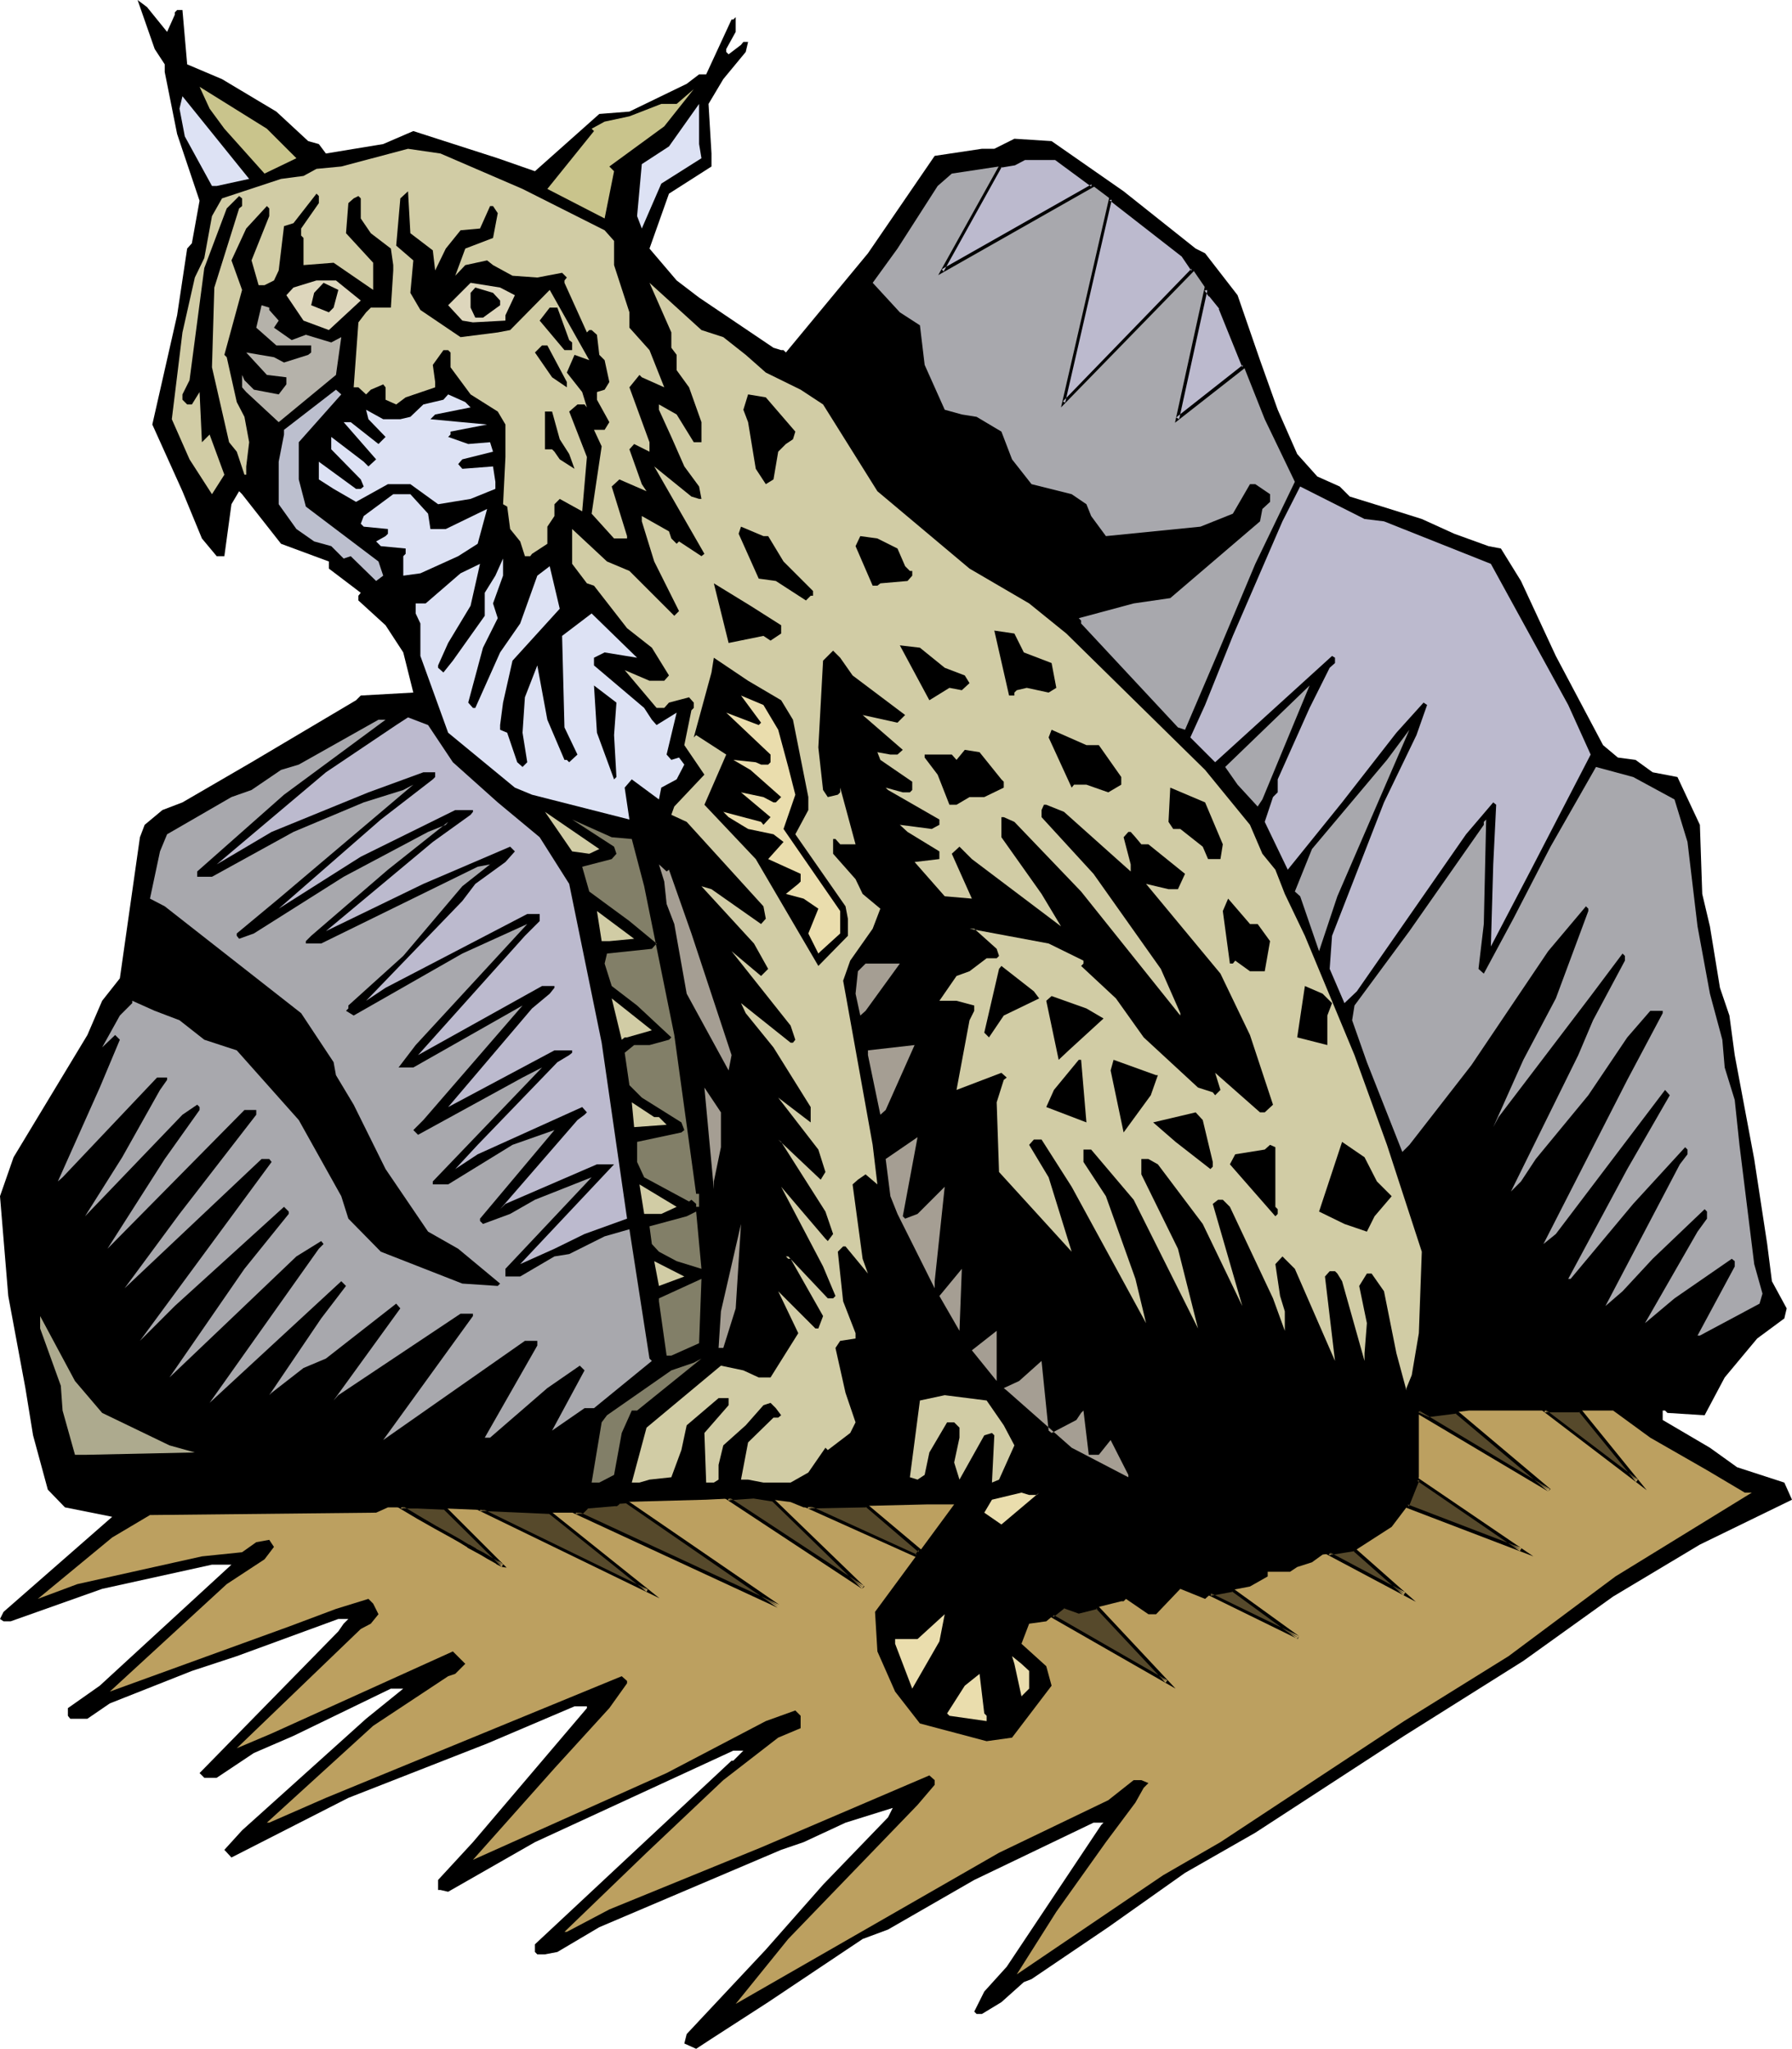 <?xml version="1.0" encoding="UTF-8" standalone="no"?>
<svg
   version="1.0"
   width="129.766mm"
   height="148.333mm"
   id="svg115"
   sodipodi:docname="Bobcat 3.wmf"
   xmlns:inkscape="http://www.inkscape.org/namespaces/inkscape"
   xmlns:sodipodi="http://sodipodi.sourceforge.net/DTD/sodipodi-0.dtd"
   xmlns="http://www.w3.org/2000/svg"
   xmlns:svg="http://www.w3.org/2000/svg">
  <sodipodi:namedview
     id="namedview115"
     pagecolor="#ffffff"
     bordercolor="#000000"
     borderopacity="0.25"
     inkscape:showpageshadow="2"
     inkscape:pageopacity="0.0"
     inkscape:pagecheckerboard="0"
     inkscape:deskcolor="#d1d1d1"
     inkscape:document-units="mm" />
  <defs
     id="defs1">
    <pattern
       id="WMFhbasepattern"
       patternUnits="userSpaceOnUse"
       width="6"
       height="6"
       x="0"
       y="0" />
  </defs>
  <path
     style="fill:#000000;fill-opacity:1;fill-rule:evenodd;stroke:none"
     d="M 45.733,8.725 47.834,4.039 V 3.393 l 0.646,-0.646 h 1.454 l 1.293,14.864 9.534,4.039 14.867,8.886 8.726,8.078 2.909,0.808 1.939,2.585 15.675,-2.585 8.242,-3.554 23.109,7.432 10.181,3.554 17.614,-15.672 8.242,-0.646 15.675,-7.594 3.394,-2.585 h 1.939 l 6.949,-15.026 h 0.485 l 0.646,-0.646 v 4.039 l -2.586,4.685 v 0.808 l 0.646,0.646 3.394,-2.585 0.646,-0.808 h 1.293 l -0.646,2.747 -6.141,7.432 -4.04,6.786 0.808,13.571 v 3.554 l -11.635,7.432 -5.333,15.026 7.434,8.725 6.141,4.685 20.362,13.733 2.101,0.646 h 0.646 l 0.646,0.646 22.462,-27.143 18.261,-26.658 12.928,-1.939 h 3.394 l 5.494,-2.747 10.181,0.646 19.715,13.733 19.715,15.672 2.586,1.293 8.888,11.471 6.141,17.772 4.848,13.571 5.333,12.117 5.494,6.139 6.141,2.747 2.747,2.747 8.888,2.747 10.827,3.393 8.888,4.039 9.373,3.393 3.394,0.646 5.494,8.886 9.534,20.519 12.928,24.396 4.04,3.393 4.848,0.646 4.686,3.393 6.787,1.293 6.141,13.087 0.646,18.903 2.101,8.886 2.747,16.803 2.586,7.594 1.454,10.825 5.333,28.435 3.555,23.265 1.293,10.179 4.04,7.432 -0.646,2.747 -7.434,5.493 -8.888,10.663 -5.494,10.34 -10.181,-0.646 -0.646,-0.646 h -0.646 v 2.585 l 12.928,7.594 7.434,5.332 12.928,4.201 2.101,4.685 -25.21,12.279 -23.755,14.218 -24.563,17.611 -32.643,20.519 -40.723,26.497 -19.23,10.986 -21.008,14.864 -21.008,14.218 -2.101,0.808 -6.141,5.493 -5.333,3.231 h -1.454 l -0.646,-0.646 2.747,-5.493 6.141,-6.786 25.856,-38.776 0.646,-0.646 h -2.747 l -32.643,15.672 -23.594,13.571 -6.949,2.585 -25.856,17.287 -15.514,10.017 -4.202,2.747 -3.232,-1.454 0.646,-2.585 21.654,-23.104 15.675,-17.772 17.776,-18.418 1.293,-2.585 -12.928,4.039 -11.474,5.332 -6.141,2.1 -49.773,21.165 -11.474,6.786 -3.394,0.646 h -2.101 l -0.646,-0.646 v -2.1 l 53.813,-50.247 h 0.485 l 2.747,-2.747 h -2.747 l -54.298,25.043 -23.755,13.571 -2.101,-0.485 h -0.646 v -2.747 l 9.534,-10.34 31.189,-36.675 v -0.485 h -3.394 l -23.917,10.179 -37.976,14.864 -31.997,16.318 -1.939,-2.1 4.848,-5.332 33.936,-30.536 10.181,-8.24 h -3.394 l -26.664,12.925 -10.827,4.685 -10.181,6.786 h -3.394 l -1.293,-1.293 37.976,-38.776 1.454,-2.1 1.293,-1.293 h -2.747 l -27.795,10.179 -12.282,4.039 -22.462,8.886 -6.141,4.201 h -4.686 l -0.646,-0.808 v -2.1 l 8.726,-6.139 36.037,-33.121 h -5.333 l -30.058,6.624 -25.048,8.886 H 0.97 L 0,443.011 0.97,441.072 30.704,415.06 17.776,412.475 13.09,407.628 9.05,392.764 6.949,379.839 2.262,354.635 0,327.331 3.717,316.667 23.917,283.223 l 4.04,-9.371 4.848,-6.139 5.494,-38.614 1.293,-3.393 4.848,-4.039 5.494,-2.1 18.907,-10.986 28.603,-16.964 1.293,-1.293 14.382,-0.808 -2.747,-10.986 -4.848,-7.432 -7.434,-6.786 v -1.293 l 0.646,-0.808 -8.726,-6.624 v -1.939 l -13.09,-4.847 -10.666,-13.571 -0.808,-0.808 -2.101,3.554 -1.939,14.218 h -2.101 l -4.04,-4.847 -5.333,-12.925 -8.242,-18.257 6.787,-29.89 2.747,-18.257 1.293,-1.454 2.101,-11.633 L 48.48,36.675 45.086,19.711 V 17.611 L 42.339,13.41 37.653,0 40.238,1.939 Z"
     id="path1" />
  <path
     style="fill:#c9c48c;fill-opacity:1;fill-rule:evenodd;stroke:none"
     d="m 81.123,43.299 -8.726,4.201 -10.989,-12.279 -4.04,-5.493 -2.747,-5.978 18.422,11.471 z"
     id="path2" />
  <path
     style="fill:#c9c48c;fill-opacity:1;fill-rule:evenodd;stroke:none"
     d="m 166.771,45.561 1.293,1.293 -2.586,12.925 -15.675,-8.078 12.766,-15.833 -0.646,-0.646 3.555,-1.939 6.787,-1.454 8.726,-3.393 h 4.202 l 4.686,-4.039 -8.08,10.179 z"
     id="path3" />
  <path
     style="fill:#dde2f4;fill-opacity:1;fill-rule:evenodd;stroke:none"
     d="m 68.195,48.954 -8.888,1.939 h -1.293 l -7.434,-13.571 -1.454,-7.594 0.808,-3.393 15.514,19.226 z"
     id="path4" />
  <path
     style="fill:#dde2f4;fill-opacity:1;fill-rule:evenodd;stroke:none"
     d="m 191.981,43.299 -10.989,6.947 -5.333,12.279 -1.293,-3.393 1.293,-14.218 7.434,-4.847 8.242,-11.633 v 10.986 z"
     id="path5" />
  <path
     style="fill:#d1cca5;fill-opacity:1;fill-rule:evenodd;stroke:none"
     d="m 143.016,51.701 22.462,11.31 2.586,2.908 v 6.624 l 4.202,12.925 v 4.201 l 5.494,6.139 4.04,10.179 -6.141,-2.747 -0.646,-0.646 -2.747,3.393 5.494,15.026 v 2.585 l -4.202,-2.1 -1.293,1.454 3.394,9.532 1.293,1.939 -7.434,-3.231 -2.101,1.939 4.202,13.571 v 0.646 h -3.555 l -6.141,-6.786 2.747,-18.418 -2.101,-4.524 h 2.909 l 1.293,-2.1 -3.394,-6.139 v -2.1 l 2.101,-0.646 1.293,-2.1 -1.293,-5.978 -1.454,-1.454 -0.646,-5.493 -1.454,-1.293 h -0.646 l -0.646,0.646 -6.141,-13.571 v -0.646 l 0.646,-0.808 -1.293,-1.293 -6.787,1.293 -6.787,-0.485 -5.333,-2.908 -1.616,-1.293 -5.979,1.293 -2.747,2.908 2.747,-7.432 7.595,-2.908 1.293,-6.786 -1.293,-1.939 h -0.808 l -2.747,6.139 -5.333,0.485 -4.04,5.009 -2.909,5.978 -0.646,-5.493 -6.141,-4.685 -0.646,-11.471 -2.101,1.939 -1.131,12.925 4.686,4.039 -0.808,8.886 2.747,4.685 10.989,7.432 10.181,-1.293 3.394,-0.646 10.827,-10.986 10.827,19.226 -4.04,-1.454 -2.101,4.847 4.202,5.332 1.293,4.201 -0.646,-0.808 h -1.939 l -2.262,1.939 4.848,12.441 -1.293,14.864 -6.141,-3.393 -1.454,1.454 v 3.231 l -1.939,2.908 v 4.685 l -4.202,2.747 -0.485,0.646 h -1.454 l -1.293,-4.039 -2.747,-3.393 -0.808,-6.139 -1.131,-0.646 0.646,-12.925 v -8.886 l -2.101,-3.554 -7.434,-4.685 -5.494,-7.432 v -4.039 l -0.646,-0.646 h -1.293 l -2.909,4.039 0.646,4.685 v 1.454 l -8.08,2.747 -2.586,1.939 -2.909,-1.293 v -3.393 l -0.646,-0.808 -3.394,1.454 -1.293,1.293 -2.101,-1.939 h -1.293 l 1.293,-17.772 2.101,-2.747 1.293,-1.293 h 5.494 l 0.646,-10.179 V 72.543 l -0.646,-4.524 -5.494,-4.201 -2.747,-4.039 v -5.493 l -0.646,-0.646 -1.293,0.646 -1.454,1.293 -0.646,8.24 7.434,8.078 v 7.432 l -10.827,-7.432 -8.242,0.646 v -7.432 l -0.646,-0.646 v -1.939 l 4.848,-6.947 v -1.939 l -0.646,-0.646 -6.302,8.078 -2.586,0.808 -1.454,12.117 -1.293,2.747 -2.586,1.293 H 70.781 l -1.939,-6.786 4.848,-12.117 v -2.1 l -0.646,-0.646 -5.656,6.139 -4.04,8.725 2.909,8.078 -4.848,17.772 0.646,0.646 2.747,12.279 2.101,4.039 1.293,6.947 -0.808,6.624 v 2.262 h -0.485 l -2.101,-6.301 -2.101,-2.585 -4.686,-20.519 0.646,-21.811 6.787,-21.65 0.808,-0.646 v -2.1 l -0.808,-0.646 -3.394,3.393 -6.141,16.318 -4.04,30.697 -1.939,3.878 v 1.454 l 1.293,1.293 h 1.293 l 2.101,-3.393 0.646,13.733 2.101,-2.1 4.04,10.986 -3.394,5.332 -6.141,-9.532 -4.848,-10.986 2.909,-23.75 3.394,-15.026 2.586,-5.332 2.101,-11.471 2.747,-4.847 16.16,-5.332 6.141,-0.808 3.555,-1.939 6.787,-0.646 18.261,-4.847 8.888,1.293 z"
     id="path6" />
  <path
     style="fill:#a8a8ad;fill-opacity:1;fill-rule:evenodd;stroke:none"
     d="m 305.424,55.578 18.422,14.379 7.434,10.825 2.747,3.393 12.12,30.536 8.242,17.126 -10.827,22.458 -10.181,24.235 -9.05,21.165 -1.939,-0.646 -26.502,-28.435 v -0.808 l -0.646,-0.646 15.029,-4.039 10.019,-1.454 24.563,-21.003 0.646,-3.393 2.101,-1.939 v -2.1 l -4.04,-2.747 h -1.454 l -4.686,8.078 -8.888,3.554 -25.856,2.585 -4.04,-5.493 -1.293,-3.231 -4.04,-2.747 -10.989,-2.747 -5.333,-6.786 -2.909,-7.594 -6.787,-4.039 -4.04,-0.646 -4.686,-1.293 -5.494,-12.279 -1.293,-10.825 -5.494,-3.554 -7.434,-8.078 6.787,-9.371 10.989,-17.126 3.878,-3.393 17.13,-2.585 2.586,-1.616 h 8.888 z"
     id="path7" />
  <path
     style="fill:#ddd6bc;fill-opacity:1;fill-rule:evenodd;stroke:none"
     d="m 98.737,82.237 -8.726,8.078 -6.949,-2.585 -4.686,-6.947 1.939,-2.1 6.302,-1.939 h 5.333 z"
     id="path8" />
  <path
     style="fill:#000000;fill-opacity:1;fill-rule:evenodd;stroke:none"
     d="m 91.304,84.175 -1.293,1.293 -4.848,-1.939 0.808,-3.393 2.586,-2.747 4.04,1.939 z"
     id="path9" />
  <path
     style="fill:#ddd6bc;fill-opacity:1;fill-rule:evenodd;stroke:none"
     d="m 140.915,80.782 -2.586,5.493 v 1.454 l -8.888,0.485 -2.909,-0.485 -3.878,-4.201 6.141,-6.139 8.08,1.293 z"
     id="path10" />
  <path
     style="fill:#d1cca5;fill-opacity:1;fill-rule:evenodd;stroke:none"
     d="m 197.96,92.254 6.141,4.847 5.494,4.847 9.534,4.685 6.141,4.039 14.867,23.75 25.21,21.165 16.322,9.532 10.181,8.24 37.976,37.322 12.282,15.026 3.394,7.917 3.555,4.362 2.586,6.624 5.494,11.471 13.574,32.636 8.888,24.558 9.534,29.243 -0.808,22.296 -1.939,11.471 -1.454,3.554 v 0.646 l -2.747,-10.179 -3.394,-16.964 -3.394,-4.847 h -1.293 l -2.101,3.393 2.101,10.179 -0.646,8.24 v 2.1 l -6.141,-21.811 -1.293,-2.1 -0.646,-0.646 h -1.454 l -1.293,1.454 2.747,23.104 -10.989,-25.204 -3.394,-3.393 -1.939,2.1 1.293,8.725 1.293,4.201 v 5.332 l -3.232,-8.886 -11.797,-25.043 -1.939,-1.939 h -1.293 l -1.454,1.131 8.08,27.951 -10.827,-22.458 -12.282,-16.318 -2.586,-1.454 h -1.939 v 4.201 l 10.019,20.357 5.494,21.811 -17.614,-35.221 -11.635,-13.733 h -2.101 v 3.393 l 6.141,9.371 8.08,22.619 2.909,12.117 -20.362,-37.322 -8.242,-12.925 h -2.101 l -1.293,1.454 5.333,8.886 6.302,20.357 -19.877,-21.811 -0.646,-19.065 1.939,-6.139 0.808,-0.646 -1.454,-1.293 -12.282,4.685 3.555,-19.065 1.293,-2.585 v -1.454 l -4.848,-1.293 h -4.686 l 4.686,-6.786 3.555,-1.293 4.686,-3.554 h 2.747 l 0.646,-0.646 -0.646,-1.939 -4.686,-4.201 -1.454,-1.293 h -1.293 l 21.654,4.039 9.534,4.685 v 0.808 l -0.646,0.646 9.534,8.886 7.595,10.663 14.867,13.733 4.04,1.293 0.646,0.808 1.454,-1.454 -1.454,-4.685 12.282,10.825 h 1.293 l 2.262,-2.1 -6.302,-19.065 -8.08,-16.803 -20.362,-24.558 6.141,1.454 h 2.586 l 1.939,-4.201 -10.019,-8.078 h -1.939 l -1.616,-1.939 -1.293,-1.454 h -0.646 l -1.293,1.454 1.939,7.432 v 1.939 l -18.261,-16.318 -4.848,-1.939 h -0.646 l -0.646,1.454 v 1.939 l 14.221,15.51 18.422,26.012 5.333,12.117 v 0.646 l -27.149,-33.929 -18.261,-19.065 -2.909,-1.293 h -0.646 v 5.493 l 10.989,15.51 5.333,8.886 -24.402,-18.418 -3.394,-3.393 -2.101,1.939 5.494,12.279 -7.434,-0.646 -8.242,-9.371 6.787,-0.808 v -2.1 l -8.726,-5.332 -2.101,-1.939 8.726,1.131 2.101,-1.131 v -1.454 l -14.059,-8.078 -0.646,-0.646 4.686,1.293 h 1.939 l 0.646,-0.646 v -2.262 l -8.726,-5.978 -0.808,-2.1 3.555,0.646 h 1.939 l 1.454,-1.293 -10.989,-9.532 9.534,2.1 2.101,-2.1 -14.382,-10.825 -3.394,-4.847 -1.939,-1.939 -2.747,2.747 -1.293,23.75 1.293,11.633 1.293,1.939 2.747,-0.646 0.646,-0.646 v -1.293 l 4.202,15.51 h -4.202 l -1.293,-1.454 h -0.646 v 4.039 l 6.141,6.947 1.939,4.039 4.848,4.039 -2.101,5.493 -6.141,8.725 -1.939,5.493 0.646,3.554 7.434,41.361 1.293,10.825 -3.232,-2.747 -2.101,1.454 -1.454,1.293 2.747,20.357 1.454,4.039 -6.141,-7.432 h -0.646 l -1.454,1.454 1.454,13.571 3.394,8.725 v 1.454 l -4.202,0.646 -1.293,1.939 2.747,12.279 2.747,8.078 -1.454,2.908 -6.141,4.685 -0.646,-0.646 -4.686,6.786 -4.848,2.747 h -7.434 l -4.202,-0.808 h -1.939 l 1.939,-10.179 6.949,-6.786 h 1.293 l 0.808,-0.646 -1.454,-1.939 -1.454,-1.454 -1.939,0.646 -4.848,5.493 -6.141,5.493 -1.293,5.332 v 4.039 l -1.293,0.808 h -2.101 l -0.485,-13.571 6.626,-7.594 v -1.939 h -2.747 l -8.726,7.432 -1.454,6.786 -2.747,7.432 -5.979,0.646 -2.747,0.808 h -2.101 l 4.04,-15.026 20.362,-16.964 6.141,1.293 4.202,1.939 h 3.232 l 7.595,-12.117 -5.494,-11.471 10.181,10.179 h 0.808 l 1.293,-3.393 -8.888,-15.672 h -0.646 l -0.646,-0.646 h 0.646 l 10.827,11.471 h 1.454 l 0.646,-0.646 -3.394,-8.078 -11.474,-21.811 12.12,14.218 0.646,0.646 1.454,-1.939 -2.101,-6.139 -12.12,-19.065 -0.808,-0.646 11.635,10.986 1.293,-2.1 -1.939,-6.139 -10.989,-14.218 8.888,6.786 v -4.201 l -10.181,-16.318 -7.595,-9.371 -1.293,-2.747 13.574,10.825 h 0.646 l 0.646,-0.808 -1.293,-3.878 -16.16,-20.357 8.08,6.786 1.939,-1.939 -3.878,-6.947 -14.382,-15.672 2.747,0.808 13.574,9.532 1.293,-1.454 -0.646,-3.393 -21.008,-23.104 -4.202,-1.939 0.808,-2.262 8.242,-8.725 -5.494,-8.078 1.939,-9.532 0.646,-0.646 v -1.454 l -1.293,-1.454 -5.494,1.454 -1.293,1.454 H 179.699 l -8.726,-10.34 6.787,2.908 h 4.04 l 1.293,-1.454 -4.686,-7.594 -6.787,-5.332 -9.05,-11.633 -1.939,-0.646 -4.04,-5.332 v -9.532 l 9.534,8.886 6.141,2.585 12.282,12.279 1.293,-1.293 -6.787,-13.571 -3.394,-10.986 v -1.454 l 7.434,4.201 0.646,1.939 1.454,1.454 0.646,-0.646 6.141,4.039 0.808,-0.646 -13.736,-23.912 10.181,8.24 2.101,0.646 h 0.646 l -0.646,-3.393 -4.04,-5.493 -3.555,-8.078 -3.394,-7.432 v -1.454 l 4.848,2.747 4.686,7.594 h 2.101 v -5.493 l -3.394,-9.532 -3.394,-4.685 v -4.201 l -1.454,-1.939 v -4.201 L 177.76,77.39 191.981,90.315 Z"
     id="path11" />
  <path
     style="fill:#000000;fill-opacity:1;fill-rule:evenodd;stroke:none"
     d="m 136.875,82.237 v 1.293 l -4.686,3.393 h -2.101 l -1.293,-2.747 v -4.039 l 1.293,-1.454 4.848,1.454 z"
     id="path12" />
  <path
     style="fill:#000000;fill-opacity:1;fill-rule:evenodd;stroke:none"
     d="m 251.126,102.594 4.686,10.825 7.434,3.554 6.787,1.131 3.394,4.039 6.141,11.633 2.747,2.1 12.282,2.747 4.686,8.725 3.394,2.747 29.896,-4.039 7.434,-3.393 3.555,-6.786 -2.101,6.139 v 1.293 l -6.141,3.393 -16.968,14.379 -17.614,3.231 -6.787,2.262 h -2.747 l -11.635,-9.694 -5.494,-4.039 -7.434,-2.747 -12.282,-10.179 -4.04,-6.786 -7.918,-10.986 -8.242,-12.117 v -1.293 l -4.848,-1.454 -4.686,-4.039 -4.686,-2.747 5.333,-8.24 5.494,-4.524 6.787,-8.401 11.474,11.633 z"
     id="path13" />
  <path
     style="fill:#b5b2aa;fill-opacity:1;fill-rule:evenodd;stroke:none"
     d="m 73.69,84.822 2.586,2.908 -1.293,1.939 4.848,3.393 3.878,-1.454 6.949,2.1 2.747,-1.454 -1.454,10.34 -15.675,12.925 -8.888,-8.24 -1.131,-1.293 v -3.393 l 0.646,1.454 2.586,2.585 6.787,1.293 2.101,-2.747 v -1.939 l -5.333,-0.646 -5.656,-6.139 7.595,1.293 2.747,1.454 6.626,-2.1 0.808,-0.646 v -1.939 h -9.534 l -5.494,-4.847 1.454,-6.139 2.101,0.646 z"
     id="path14" />
  <path
     style="fill:#000000;fill-opacity:1;fill-rule:evenodd;stroke:none"
     d="m 155.782,93.061 0.808,0.646 v 2.1 h -2.101 l -6.787,-8.078 2.747,-3.554 h 2.101 z"
     id="path15" />
  <path
     style="fill:#000000;fill-opacity:1;fill-rule:evenodd;stroke:none"
     d="m 155.136,104.533 v 1.454 l -4.04,-2.747 -4.686,-6.786 1.939,-1.939 h 1.454 z"
     id="path16" />
  <path
     style="fill:#bcbfce;fill-opacity:1;fill-rule:evenodd;stroke:none"
     d="m 81.77,121.012 v 10.179 l 1.939,7.432 19.877,15.026 1.293,3.878 -1.939,1.454 -6.949,-6.786 -1.939,0.646 -3.394,-3.393 -4.686,-1.293 -4.848,-3.393 -4.848,-6.786 v -11.633 l 1.454,-7.432 v -1.293 l 14.221,-10.986 1.454,1.293 z"
     id="path17" />
  <path
     style="fill:#dde2f4;fill-opacity:1;fill-rule:evenodd;stroke:none"
     d="m 128.795,111.48 -9.696,1.939 -1.293,1.293 15.514,1.454 -10.019,1.939 v 0.808 l -0.646,0.646 5.494,1.939 5.979,-0.485 0.808,2.585 -8.403,2.1 -1.131,1.293 1.131,1.293 8.403,-0.646 0.646,4.201 v 1.939 l -6.787,2.747 -8.888,1.454 -7.595,-5.493 h -6.141 l -8.726,4.847 -6.141,-3.554 -4.04,-2.585 v -4.847 l 10.181,7.432 h 1.293 l 0.808,-0.646 -0.808,-1.939 -8.08,-8.24 v -3.393 l 8.888,6.786 1.293,1.293 2.101,-1.939 -8.888,-10.179 h 1.939 l 7.595,5.978 1.939,-1.939 -4.686,-4.847 -0.646,-2.585 4.686,2.585 h 4.686 l 2.747,-0.646 3.555,-3.393 5.494,-1.293 1.293,-1.454 4.686,2.1 z"
     id="path18" />
  <path
     style="fill:#000000;fill-opacity:1;fill-rule:evenodd;stroke:none"
     d="m 217.675,118.104 -0.646,2.1 -1.939,1.293 -2.101,2.1 -1.293,7.594 -2.101,1.293 -2.747,-4.201 -2.101,-12.764 -1.293,-3.393 1.293,-4.201 4.848,0.808 z"
     id="path19" />
  <path
     style="fill:#000000;fill-opacity:1;fill-rule:evenodd;stroke:none"
     d="m 153.197,120.204 2.586,4.039 1.454,4.039 -4.04,-2.585 -1.454,-2.1 -0.646,-0.646 h -1.939 V 112.611 h 1.939 z"
     id="path20" />
  <path
     style="fill:#bcbace;fill-opacity:1;fill-rule:evenodd;stroke:none"
     d="m 378.79,142.662 29.25,11.633 21.17,38.614 6.141,13.571 -16.322,31.505 -10.989,21.003 0.646,-22.458 0.808,-16.318 -0.808,-0.646 -7.434,8.725 -29.896,42.976 -3.394,3.231 -4.04,-9.371 0.646,-9.048 14.221,-36.514 8.888,-18.418 2.909,-8.24 -0.97,-0.646 -7.434,8.24 -14.867,19.065 -14.867,18.418 -6.302,-13.087 2.262,-6.786 1.293,-1.293 v -3.554 l 8.726,-19.549 5.494,-10.986 1.454,-1.293 v -1.454 l -0.808,-0.485 -31.997,29.082 -6.787,-6.786 4.04,-8.886 7.595,-18.903 13.574,-31.344 4.848,-9.532 17.614,8.886 z"
     id="path21" />
  <path
     style="fill:#dde2f4;fill-opacity:1;fill-rule:evenodd;stroke:none"
     d="m 117.16,140.562 0.646,4.201 h 4.202 l 11.312,-5.493 -2.586,9.532 -5.333,3.393 -10.342,4.685 -4.686,0.646 v -5.332 l 0.646,-0.646 v -1.454 l -6.787,-0.646 -1.293,-1.293 2.586,-1.454 0.646,-0.646 v -1.293 l -6.626,-0.646 -0.808,-0.808 0.808,-2.1 8.08,-5.978 h 4.686 z"
     id="path22" />
  <path
     style="fill:#000000;fill-opacity:1;fill-rule:evenodd;stroke:none"
     d="m 210.241,146.701 4.202,6.947 8.08,8.078 v 1.293 h -0.646 l -1.293,1.293 -8.242,-5.332 -4.686,-0.646 -5.494,-12.279 0.646,-1.939 6.141,2.585 z"
     id="path23" />
  <path
     style="fill:#000000;fill-opacity:1;fill-rule:evenodd;stroke:none"
     d="m 245.632,150.094 2.101,4.847 1.293,1.293 h 0.646 v 1.293 l -1.293,1.454 -7.434,0.646 -0.808,0.646 h -1.293 l -4.686,-10.825 1.293,-2.747 4.686,0.646 z"
     id="path24" />
  <path
     style="fill:#dde2f4;fill-opacity:1;fill-rule:evenodd;stroke:none"
     d="m 134.936,165.119 1.293,4.039 -4.04,8.078 -4.04,15.026 1.293,1.454 h 0.646 l 6.787,-15.187 5.494,-7.917 4.686,-13.087 3.394,-2.585 2.747,11.633 -12.928,14.218 -2.586,11.471 -0.808,6.139 v 1.293 l 1.939,0.808 2.747,8.078 1.454,1.293 1.293,-1.293 -1.293,-8.078 0.646,-9.694 3.394,-8.725 2.747,14.864 4.686,10.986 h 0.646 l 0.646,0.646 2.262,-2.1 -3.555,-7.432 -0.646,-25.043 8.08,-6.139 12.443,12.117 -8.888,-1.454 -2.909,1.454 v 2.1 l 13.736,11.633 2.101,3.231 1.293,1.454 5.494,-3.393 -2.747,11.471 1.293,1.454 2.101,-0.646 1.454,1.939 -2.101,4.039 -4.202,2.262 -0.646,3.231 -7.434,-5.493 -1.939,2.262 1.293,8.725 -26.664,-6.786 -4.686,-1.939 -18.261,-15.026 -7.595,-21.003 v -8.886 l -1.293,-2.747 v -2.747 h 2.747 l 9.534,-8.24 5.333,-2.585 -2.586,11.471 -6.141,10.179 -2.747,6.139 v 0.646 l 1.454,1.293 2.586,-3.231 8.726,-12.279 v -6.301 l 2.909,-4.685 2.101,-4.685 v 4.685 z"
     id="path25" />
  <path
     style="fill:#000000;fill-opacity:1;fill-rule:evenodd;stroke:none"
     d="m 213.797,171.097 v 2.262 l -2.909,1.939 -1.939,-1.293 -9.534,1.939 -4.04,-16.318 10.019,6.139 z"
     id="path26" />
  <path
     style="fill:#000000;fill-opacity:1;fill-rule:evenodd;stroke:none"
     d="m 200.707,173.359 -1.939,-9.694 10.181,7.432 z"
     id="path27" />
  <path
     style="fill:#000000;fill-opacity:1;fill-rule:evenodd;stroke:none"
     d="m 280.214,178.529 7.595,2.908 1.293,6.786 -2.101,1.293 -5.979,-1.293 -2.747,0.646 -0.646,0.646 v 0.808 h -1.454 l -4.04,-17.772 5.494,0.808 z"
     id="path28" />
  <path
     style="fill:#000000;fill-opacity:1;fill-rule:evenodd;stroke:none"
     d="m 258.56,182.73 5.494,2.1 1.293,2.1 -2.101,1.939 -3.394,-0.646 -5.494,3.393 -8.08,-15.026 5.494,0.646 z"
     id="path29" />
  <path
     style="fill:#000000;fill-opacity:1;fill-rule:evenodd;stroke:none"
     d="m 213.797,191.616 3.232,5.332 4.202,21.165 v 3.554 l -3.555,6.624 13.736,19.711 0.646,3.393 v 4.685 l -8.08,8.24 -17.13,-29.243 -14.059,-14.864 5.979,-13.733 -8.242,-5.332 -0.646,0.646 4.848,-17.772 0.646,-4.039 9.373,6.301 z"
     id="path30" />
  <path
     style="fill:#000000;fill-opacity:1;fill-rule:evenodd;stroke:none"
     d="m 238.845,192.262 -7.434,-2.747 -1.454,1.293 2.747,6.947 5.494,4.039 -4.04,-0.646 h -2.101 l -0.646,0.646 v 1.454 l 6.141,5.332 2.586,2.747 -1.939,-0.646 -0.646,-0.808 -2.101,2.1 4.04,5.493 8.242,4.685 -6.141,-0.485 -2.101,1.939 v 1.293 l 8.888,6.139 -1.293,1.293 -0.808,-0.646 h -0.646 l -1.293,1.293 8.08,10.34 6.141,5.332 8.726,0.646 0.808,0.808 1.939,-2.1 -4.04,-8.078 15.675,10.179 8.08,5.978 -23.755,-5.332 -6.141,-0.646 -0.646,-0.808 h -0.646 v 3.554 l 10.827,6.786 -8.242,5.493 -7.434,9.371 v 0.646 l -0.646,0.808 1.293,1.293 h 9.696 l -2.909,5.978 -1.939,17.772 h 5.494 l 5.979,-4.039 v 25.85 l 24.563,25.689 v 0.808 l 0.646,0.646 h 0.646 l 1.454,-1.454 -6.141,-20.196 20.523,37.16 1.293,0.808 h 1.939 l 1.293,-1.454 -4.525,-19.711 -7.595,-19.711 -0.808,-0.646 9.696,15.672 14.867,30.536 1.293,1.454 1.454,-1.454 -2.101,-12.925 -5.333,-19.711 -7.434,-16.157 -0.808,-0.808 13.574,19.065 10.181,22.296 3.555,10.179 1.293,1.454 h 0.646 v -8.886 l -6.787,-26.497 11.635,25.85 4.686,13.733 1.454,1.293 1.293,-1.293 -4.686,-29.243 12.928,31.828 0.646,3.393 1.293,1.454 1.454,-1.454 -2.101,-25.043 -0.646,-2.747 v -2.1 l 8.08,29.89 0.646,0.808 1.454,-1.454 v -27.789 l -0.808,-0.808 v -1.939 l 4.202,14.864 2.586,15.672 v 1.454 l 2.747,0.646 -1.131,20.357 -3.555,6.139 -8.888,5.978 -3.394,-1.939 -8.08,4.847 1.131,-2.262 v -1.939 l -1.939,-1.293 h -1.939 l -5.494,4.039 -0.646,-2.747 -1.293,-1.293 -8.888,3.231 v -0.646 l -2.101,-1.939 -15.675,11.633 h -2.747 l 3.555,-4.201 -2.101,-4.039 h -2.586 l -5.494,5.493 -0.646,-4.039 -2.262,-1.454 -10.666,5.978 -8.888,6.947 6.787,-12.925 -2.747,-2.1 -12.928,15.672 v 0.646 l -0.646,0.646 -1.454,-1.939 -1.293,-0.646 h -1.939 l -6.949,16.964 -7.434,-2.1 -1.454,2.1 6.141,-15.026 -2.586,-2.747 -7.595,0.808 -5.333,1.293 h -1.454 l 11.474,-13.571 3.555,-2.1 6.787,8.886 9.534,-7.594 12.282,-10.663 25.856,0.646 29.25,1.293 1.939,2.1 7.434,-1.454 2.586,-1.293 0.97,-0.646 v -1.454 l -2.101,-1.939 -6.787,0.646 -1.454,-1.454 -31.835,-0.646 -4.848,-1.293 -4.686,-2.747 -4.04,-10.179 -0.808,-0.808 -5.333,5.493 -1.454,-14.218 -8.242,7.432 h -1.293 l -2.101,-19.711 -10.827,7.432 -0.646,0.646 v -15.51 l -1.454,-1.293 -8.726,7.432 0.646,-16.964 0.646,-6.139 v -2.1 l -0.646,-0.646 -7.434,8.886 2.586,-26.658 1.454,-2.585 v -0.808 l -1.454,-1.293 -10.827,10.179 4.04,-18.903 1.454,-2.1 v -0.646 h -3.394 l -9.373,6.139 h -1.454 l 1.454,-6.786 10.666,-21.973 v -0.646 h -16.806 l -0.808,-1.939 6.302,-8.725 5.333,-6.786 1.939,-4.847 -4.04,-1.293 h -8.08 l 6.787,-10.179 v -2.1 l -8.242,-8.886 -0.646,-1.939 1.454,1.293 h 1.293 l 0.646,-1.939 -5.494,-22.619 0.808,-4.685 v -0.646 l -0.808,-0.646 -5.333,5.978 -1.454,-1.293 v -21.811 l 0.808,-8.078 9.534,7.594 z"
     id="path31" />
  <path
     style="fill:#000000;fill-opacity:1;fill-rule:evenodd;stroke:none"
     d="m 168.064,201.148 0.646,11.471 -0.646,0.646 -4.686,-12.764 -0.808,-12.925 6.141,4.685 z"
     id="path32" />
  <path
     style="fill:#a8a8ad;fill-opacity:1;fill-rule:evenodd;stroke:none"
     d="m 344.208,220.698 -5.494,-5.978 -3.394,-4.847 23.109,-22.296 -12.928,31.182 z"
     id="path33" />
  <path
     style="fill:#eaddad;fill-opacity:1;fill-rule:evenodd;stroke:none"
     d="m 212.989,199.694 2.747,10.179 1.939,7.594 -3.232,9.371 15.514,22.458 v 6.139 l -5.333,4.847 -0.646,0.646 -2.747,-5.493 2.747,-6.786 -4.04,-2.747 -4.848,-1.293 3.394,-2.747 0.646,-0.646 v -2.1 l -8.888,-4.039 4.202,-4.685 -2.747,-2.1 -6.949,-1.454 -5.333,-3.231 -1.454,-1.454 10.342,2.747 0.646,0.808 1.939,-2.1 -8.08,-6.786 6.141,1.293 2.747,1.454 h 0.646 l 1.454,-1.454 -8.403,-7.432 -4.686,-2.747 6.141,0.646 1.454,0.646 h 1.939 l 0.646,-0.646 v -2.1 l -12.12,-11.471 8.888,3.393 0.646,-0.646 -5.494,-7.432 6.141,2.585 z"
     id="path34" />
  <path
     style="fill:#bcbace;fill-opacity:1;fill-rule:evenodd;stroke:none"
     d="m 123.947,208.58 12.282,10.986 11.474,9.532 8.08,12.764 8.888,43.461 6.949,48.146 -11.635,4.201 -8.242,4.039 -9.373,4.201 25.694,-27.304 h -4.686 l -25.048,10.825 -1.454,1.454 21.17,-24.396 1.939,-1.454 0.646,-0.646 -1.293,-1.454 -28.603,12.925 -6.141,4.039 6.141,-6.624 21.816,-22.619 3.232,-1.939 0.808,-0.646 v -0.646 h -4.848 l -29.088,15.51 22.947,-26.981 4.848,-4.039 1.293,-1.616 v -0.485 h -3.394 l -33.936,18.903 29.25,-32.636 4.04,-4.039 v -1.939 h -3.394 l -38.784,20.196 -5.333,3.554 26.341,-27.304 3.555,-4.685 8.242,-5.978 2.586,-2.908 -1.293,-1.293 -23.755,10.179 -26.664,12.925 29.25,-24.396 10.342,-7.432 0.646,-0.808 v -0.485 h -4.848 l -25.856,12.764 -22.462,14.218 27.957,-24.396 14.221,-10.986 0.646,-0.646 v -1.293 h -3.232 l -15.029,5.493 -26.502,10.825 -15.029,8.886 29.896,-25.204 19.23,-12.925 3.232,-2.1 5.494,2.1 z"
     id="path35" />
  <path
     style="fill:#a8a8ad;fill-opacity:1;fill-rule:evenodd;stroke:none"
     d="m 77.73,217.466 -23.755,21.003 v 1.454 h 4.04 l 22.301,-12.279 19.23,-8.078 10.827,-3.393 2.747,-1.454 -36.845,31.182 -11.474,9.532 v 0.646 l 0.646,0.808 4.04,-1.454 24.563,-15.51 23.109,-12.279 4.848,-1.939 0.646,-0.808 -16.483,13.087 -21.008,18.095 -1.454,1.454 v 0.646 h 4.202 l 42.824,-21.003 3.394,-0.646 0.808,-0.646 -8.403,6.624 -16.16,19.065 -15.029,13.571 v 0.808 l -0.646,0.646 2.101,1.293 29.734,-16.964 17.776,-8.078 -30.542,33.121 -4.686,6.139 h 4.04 l 29.896,-16.964 -27.149,31.344 -2.747,2.747 1.293,1.293 28.603,-15.672 5.333,-2.747 -29.896,31.182 v 0.808 h 4.202 l 17.614,-10.825 11.474,-4.039 -20.362,24.235 v 0.646 l 0.808,0.808 7.434,-2.747 6.787,-3.878 15.514,-6.139 -23.594,25.043 v 2.1 h 4.04 l 9.373,-5.493 4.04,-0.646 9.696,-4.847 6.787,-1.939 5.494,35.383 0.646,0.646 -15.837,12.925 h -2.586 l -8.888,6.139 8.888,-16.48 -1.293,-1.293 -8.888,6.139 -15.675,13.571 h -1.454 l 14.382,-25.204 v -1.293 h -3.394 l -38.784,27.143 24.563,-33.929 v -0.646 h -3.394 l -33.451,22.296 -1.293,1.454 18.261,-25.204 -1.131,-1.293 -19.23,15.026 -6.141,2.585 -8.726,6.786 -0.646,0.646 14.221,-21.003 6.787,-8.886 -1.293,-1.293 -36.037,33.282 29.896,-42.168 1.293,-1.293 -0.646,-0.808 -6.787,4.201 -17.776,16.964 -16.968,16.157 20.523,-29.728 12.12,-15.026 v -0.646 l -1.293,-1.293 -29.896,27.143 -9.534,9.532 36.037,-48.954 -0.646,-0.808 h -2.101 l -37.491,35.383 15.029,-20.357 21.008,-27.143 v -1.293 h -3.232 l -37.491,37.968 15.675,-24.558 9.534,-13.41 v -0.808 l -0.646,-0.646 -4.04,2.747 -26.664,27.789 10.181,-16.157 10.342,-18.418 1.939,-2.747 v -0.646 h -2.747 l -25.856,27.304 -1.293,1.131 11.474,-25.689 5.494,-13.087 -1.293,-1.293 -3.555,3.393 4.848,-8.725 3.394,-3.393 v -0.646 l 6.141,2.747 6.787,2.585 6.787,5.332 8.888,2.908 16.968,19.065 11.635,20.842 1.939,6.139 8.888,9.048 22.301,8.725 9.696,0.646 0.646,-0.646 -11.474,-9.532 -8.242,-4.685 -11.635,-17.126 -8.726,-17.611 -4.848,-8.078 -0.646,-3.554 -8.888,-13.41 -37.33,-29.243 -4.04,-2.1 2.747,-12.925 1.939,-4.685 17.614,-10.179 5.494,-1.939 8.08,-5.493 4.848,-1.454 21.816,-12.279 h 1.939 z"
     id="path36" />
  <path
     style="fill:#000000;fill-opacity:1;fill-rule:evenodd;stroke:none"
     d="m 300.737,203.895 6.141,8.725 v 2.1 l -3.555,2.1 -5.979,-2.1 h -3.394 l -0.646,0.808 -6.302,-13.733 0.808,-2.1 9.534,4.201 z"
     id="path37" />
  <path
     style="fill:#a8a8ad;fill-opacity:1;fill-rule:evenodd;stroke:none"
     d="m 361.014,260.281 -5.171,-15.026 -1.454,-1.293 4.686,-11.633 20.523,-24.396 6.141,-8.24 -19.715,45.561 z"
     id="path38" />
  <path
     style="fill:#000000;fill-opacity:1;fill-rule:evenodd;stroke:none"
     d="m 274.073,213.266 0.646,0.646 v 1.616 l -5.333,2.585 h -4.04 l -3.555,2.1 h -1.939 l -3.232,-8.24 -3.555,-4.685 v -0.808 h 7.434 l 1.293,1.454 2.262,-2.747 4.04,0.646 z"
     id="path39" />
  <path
     style="fill:#a8a8ad;fill-opacity:1;fill-rule:evenodd;stroke:none"
     d="m 458.297,218.759 3.555,11.633 2.747,23.104 3.394,18.418 3.394,12.602 0.646,7.594 2.747,8.886 1.293,12.279 4.04,32.636 2.262,8.078 -0.808,2.747 -16.322,8.725 h -0.646 l 10.181,-18.903 v -1.454 l -0.808,-0.646 -15.675,10.825 -8.08,6.786 14.382,-25.043 2.586,-3.554 v -1.939 l -0.646,-0.646 -14.221,13.571 -8.242,8.886 -4.686,4.039 20.362,-38.776 2.101,-2.747 v -1.293 l -0.646,-0.646 -14.221,15.51 -17.13,20.519 h -0.646 l 16.16,-30.051 11.635,-20.196 -1.293,-1.454 -29.896,39.422 -3.394,2.747 22.947,-44.915 9.696,-18.257 v -0.646 h -3.394 l -6.302,7.27 -10.666,15.833 -14.382,17.449 -4.04,6.139 -2.747,2.747 18.422,-37.322 4.04,-9.532 8.726,-16.318 v -1.293 l -0.646,-0.646 -8.726,11.633 -25.21,33.121 -1.454,2.747 8.242,-18.418 8.888,-16.803 8.888,-23.912 v -0.646 l -0.646,-0.646 -10.342,12.279 -21.008,31.182 -16.968,21.811 -1.939,1.939 -9.696,-24.558 -4.04,-11.471 0.646,-4.039 15.029,-20.357 20.362,-29.082 v -0.808 l 0.646,-0.646 -0.646,28.597 -1.454,12.279 1.454,1.293 8.08,-15.026 10.181,-19.711 12.443,-21.811 10.181,2.747 z"
     id="path40" />
  <path
     style="fill:#000000;fill-opacity:1;fill-rule:evenodd;stroke:none"
     d="m 334.673,231.038 -0.646,4.039 h -3.394 l -1.454,-3.393 -6.141,-4.847 h -1.939 l -1.293,-1.939 0.485,-9.371 9.534,4.039 z"
     id="path41" />
  <path
     style="fill:#000000;fill-opacity:1;fill-rule:evenodd;stroke:none"
     d="m 202.808,245.256 -18.261,-11.633 -4.202,-2.585 -0.646,-6.139 -0.646,-3.231 6.141,5.17 z"
     id="path42" />
  <path
     style="fill:#d1cca5;fill-opacity:1;fill-rule:evenodd;stroke:none"
     d="m 161.277,233.623 -4.686,-0.646 -7.434,-10.825 14.867,10.179 z"
     id="path43" />
  <path
     style="fill:#827f68;fill-opacity:1;fill-rule:evenodd;stroke:none"
     d="m 172.912,229.584 3.394,12.925 8.242,40.714 5.979,43.461 h 0.808 v 3.554 h -0.808 v -0.808 l -1.293,-1.131 -0.646,0.485 -12.282,-6.624 -1.939,-4.201 v -5.493 l 12.12,-2.585 0.808,-0.646 -0.808,-2.1 -10.827,-6.786 -3.394,-3.393 -1.293,-8.886 2.586,-2.1 h 4.202 l 5.333,-1.454 0.646,-0.646 -9.373,-8.725 -6.949,-5.332 -1.939,-6.139 0.646,-2.747 12.282,-1.293 1.293,-1.454 -7.434,-6.139 -10.989,-8.078 -1.939,-6.786 8.08,-2.1 1.293,-1.454 -0.646,-1.939 -11.474,-7.432 10.827,4.847 z"
     id="path44" />
  <path
     style="fill:#000000;fill-opacity:1;fill-rule:evenodd;stroke:none"
     d="m 314.958,248.002 14.867,17.126 10.181,18.742 5.494,16.48 -12.928,-10.34 h -1.293 l -1.454,1.454 0.808,4.039 -7.595,-5.493 -18.261,-20.842 -6.787,-10.179 -5.494,-6.139 -10.827,-18.418 -4.686,-6.139 11.474,10.825 17.776,20.519 16.16,22.296 1.939,-0.808 v -8.563 l -9.373,-16.48 -24.563,-30.374 4.202,1.939 z"
     id="path45" />
  <path
     style="fill:#a59e93;fill-opacity:1;fill-rule:evenodd;stroke:none"
     d="m 183.093,237.985 6.141,17.449 10.989,33.282 -0.808,4.201 -11.474,-21.003 -3.394,-19.065 -2.101,-5.493 -0.646,-6.139 -1.454,-4.685 2.101,1.939 z"
     id="path46" />
  <path
     style="fill:#000000;fill-opacity:1;fill-rule:evenodd;stroke:none"
     d="m 192.789,252.849 -1.454,1.293 -4.04,-12.925 16.16,18.418 z"
     id="path47" />
  <path
     style="fill:#000000;fill-opacity:1;fill-rule:evenodd;stroke:none"
     d="m 344.208,252.849 3.394,4.685 -1.454,8.24 h -4.04 l -4.04,-2.908 -0.646,0.808 h -0.808 l -1.939,-14.379 1.454,-3.393 5.979,6.947 z"
     id="path48" />
  <path
     style="fill:#000000;fill-opacity:1;fill-rule:evenodd;stroke:none"
     d="m 90.011,293.564 17.614,34.736 7.434,10.017 13.736,8.886 -8.888,-0.646 -14.382,-6.139 -8.726,-9.532 -5.494,-12.279 -10.181,-16.964 -14.867,-16.318 -13.736,-5.332 -8.726,-6.139 h -3.555 l -2.586,-1.939 4.04,-23.265 38.138,29.243 z"
     id="path49" />
  <path
     style="fill:#d1cca5;fill-opacity:1;fill-rule:evenodd;stroke:none"
     d="m 166.771,257.535 h -2.101 l -1.293,-8.24 10.181,7.594 z"
     id="path50" />
  <path
     style="fill:#000000;fill-opacity:1;fill-rule:evenodd;stroke:none"
     d="m 409.494,300.996 -8.888,18.257 1.454,1.454 27.149,-36.837 7.595,-9.371 -6.949,12.117 -10.827,24.558 -10.342,19.711 v 1.293 l 2.909,-0.646 34.582,-44.107 1.454,-2.908 1.293,-1.293 -24.563,48.954 -6.787,12.279 2.262,2.1 15.514,-17.126 11.635,-16.157 0.646,-0.808 -23.27,40.876 v 1.939 l 0.646,0.808 4.848,-2.747 20.362,-24.558 4.848,-6.624 -10.342,19.549 -9.373,18.418 v 1.939 l 0.646,0.646 19.715,-17.611 2.586,-2.585 -13.574,22.942 1.454,1.454 3.394,-0.646 18.422,-15.026 2.101,-0.646 -10.342,18.257 v 0.646 h 3.394 l 7.595,-3.231 -7.595,13.571 -1.293,1.293 -20.362,-1.939 -46.379,0.646 -3.394,1.293 h -2.101 l 1.454,-20.357 0.646,-19.065 -6.787,-22.458 2.747,-5.332 27.957,-37.322 14.221,-21.165 -9.534,25.689 z"
     id="path51" />
  <path
     style="fill:#000000;fill-opacity:1;fill-rule:evenodd;stroke:none"
     d="m 208.302,275.145 1.939,2.1 -12.928,-9.532 -0.646,0.646 -2.747,-4.685 -1.939,-7.594 16.322,18.418 z"
     id="path52" />
  <path
     style="fill:#a59e93;fill-opacity:1;fill-rule:evenodd;stroke:none"
     d="m 236.905,276.599 -1.454,1.293 -1.293,-5.978 0.646,-6.139 2.101,-2.1 h 9.373 z"
     id="path53" />
  <path
     style="fill:#000000;fill-opacity:1;fill-rule:evenodd;stroke:none"
     d="m 284.416,273.206 -9.696,4.685 -4.04,5.978 -1.293,-1.293 4.04,-17.449 0.646,-0.808 8.888,6.947 z"
     id="path54" />
  <path
     style="fill:#000000;fill-opacity:1;fill-rule:evenodd;stroke:none"
     d="m 280.214,271.914 -8.08,6.786 1.939,-10.34 4.848,1.939 z"
     id="path55" />
  <path
     style="fill:#000000;fill-opacity:1;fill-rule:evenodd;stroke:none"
     d="m 364.569,274.499 -1.293,3.393 v 8.078 l -8.242,-2.1 2.101,-14.056 4.848,2.1 z"
     id="path56" />
  <path
     style="fill:#000000;fill-opacity:1;fill-rule:evenodd;stroke:none"
     d="m 302.03,278.7 -9.534,8.725 -2.747,2.585 -3.394,-16.157 1.454,-1.293 9.534,3.393 z"
     id="path57" />
  <path
     style="fill:#d1cca5;fill-opacity:1;fill-rule:evenodd;stroke:none"
     d="m 171.619,283.87 h -0.646 l -0.808,0.646 -2.747,-11.31 10.989,8.725 z"
     id="path58" />
  <path
     style="fill:#000000;fill-opacity:1;fill-rule:evenodd;stroke:none"
     d="m 361.984,275.145 -0.97,4.847 v 3.878 l -3.878,-1.939 1.293,-8.725 h 2.101 z"
     id="path59" />
  <path
     style="fill:#000000;fill-opacity:1;fill-rule:evenodd;stroke:none"
     d="m 215.736,298.249 -12.928,-8.24 -4.848,-16.157 17.13,22.296 z"
     id="path60" />
  <path
     style="fill:#000000;fill-opacity:1;fill-rule:evenodd;stroke:none"
     d="m 291.203,286.616 -2.101,-11.471 8.888,3.554 z"
     id="path61" />
  <path
     style="fill:#000000;fill-opacity:1;fill-rule:evenodd;stroke:none"
     d="m 201.353,302.288 h 1.454 l 17.776,25.043 2.586,4.847 -15.514,-16.964 -1.293,1.454 16.16,30.536 -10.181,-10.825 -3.394,-1.454 -0.646,0.646 v 2.1 l 4.04,5.493 8.242,14.218 -12.282,-11.471 -1.454,1.293 8.888,17.611 -3.394,6.139 -3.394,1.939 -8.242,-3.393 1.454,-2.585 2.586,-18.418 0.646,-27.143 -0.646,-10.179 -4.04,4.685 v 20.519 l -4.04,13.571 h 0.646 v 1.293 h -0.646 v -14.218 l 2.747,-24.558 1.939,-5.978 -5.333,-9.532 -5.494,-6.301 -1.293,-10.017 8.726,17.611 z"
     id="path62" />
  <path
     style="fill:#a59e93;fill-opacity:1;fill-rule:evenodd;stroke:none"
     d="m 240.945,305.035 -3.394,-16.318 v -1.293 l 12.766,-1.454 -7.918,17.772 z"
     id="path63" />
  <path
     style="fill:#000000;fill-opacity:1;fill-rule:evenodd;stroke:none"
     d="m 10.342,329.431 v 0.808 l 0.646,0.646 2.101,-0.646 26.502,-29.243 -14.867,27.304 -10.181,15.51 0.646,0.646 1.939,-0.646 26.664,-29.89 3.232,-3.393 -15.514,24.396 -6.141,9.532 -8.726,10.825 1.131,1.454 41.531,-42.815 h 0.646 l 0.808,-0.646 -28.603,39.26 -8.242,10.179 v 0.808 l 0.808,0.646 1.939,-0.646 16.322,-16.318 23.27,-22.458 -26.018,36.675 -8.726,11.471 1.293,1.454 41.531,-38.776 -14.382,17.772 -20.362,29.89 -1.293,1.293 v 0.808 l 0.646,0.646 6.141,-4.847 22.301,-21.65 12.928,-11.633 -29.088,41.361 0.646,0.808 h 2.101 l 32.643,-30.536 -20.362,27.789 -0.808,0.646 1.454,1.293 21.008,-14.864 5.494,-2.585 9.534,-9.048 -13.736,19.872 -4.04,4.685 v 0.646 l 0.808,0.646 h 1.939 l 23.755,-16.803 12.282,-7.594 0.646,-0.646 -23.109,31.99 -0.646,0.646 v 1.293 l 0.646,0.646 h 2.101 l 10.827,-8.078 16.968,-10.825 9.534,-6.786 -0.646,3.878 -12.928,20.519 v 0.646 l 1.454,1.454 8.08,-4.847 16.968,-14.864 -2.101,6.139 -5.333,8.725 v 1.454 h 3.394 l 9.534,-6.301 v 5.493 l -3.555,9.532 v 1.454 l -50.258,0.646 -10.181,1.293 -64.64,0.808 -4.04,1.293 -6.141,-1.293 h -1.293 l -2.586,-4.847 -4.202,-12.925 -1.454,-9.532 -1.939,-5.493 -3.394,-25.689 -0.808,-23.912 v -2.747 l 9.696,-13.41 2.101,-6.139 10.019,-13.733 1.293,-0.646 -8.726,21.811 z"
     id="path64" />
  <path
     style="fill:#000000;fill-opacity:1;fill-rule:evenodd;stroke:none"
     d="m 297.344,307.135 -10.989,-4.201 2.101,-4.685 6.787,-8.24 h 0.646 z"
     id="path65" />
  <path
     style="fill:#000000;fill-opacity:1;fill-rule:evenodd;stroke:none"
     d="m 316.897,294.21 -1.939,5.493 -7.434,10.179 -3.555,-16.964 0.808,-2.908 11.635,4.201 z"
     id="path66" />
  <path
     style="fill:#000000;fill-opacity:1;fill-rule:evenodd;stroke:none"
     d="m 313.665,298.249 -4.202,6.139 -0.646,0.646 -2.586,-11.471 8.08,1.939 z"
     id="path67" />
  <path
     style="fill:#000000;fill-opacity:1;fill-rule:evenodd;stroke:none"
     d="m 222.523,317.152 -17.776,-16.157 h -1.293 l -0.646,-6.786 7.434,6.786 z"
     id="path68" />
  <path
     style="fill:#000000;fill-opacity:1;fill-rule:evenodd;stroke:none"
     d="m 294.596,303.742 -5.494,-2.747 4.202,-5.493 h 0.646 z"
     id="path69" />
  <path
     style="fill:#a59e93;fill-opacity:1;fill-rule:evenodd;stroke:none"
     d="m 197.313,313.921 -1.939,9.371 v 2.1 l -2.586,-27.789 4.525,6.786 z"
     id="path70" />
  <path
     style="fill:#d1cca5;fill-opacity:1;fill-rule:evenodd;stroke:none"
     d="m 180.345,305.681 2.101,2.1 -8.888,0.646 -0.646,-6.786 6.141,4.039 z"
     id="path71" />
  <path
     style="fill:#000000;fill-opacity:1;fill-rule:evenodd;stroke:none"
     d="m 331.926,317.96 v 1.293 l -0.646,0.646 -9.534,-7.432 -6.141,-5.332 11.635,-2.747 1.939,2.1 z"
     id="path72" />
  <path
     style="fill:#000000;fill-opacity:1;fill-rule:evenodd;stroke:none"
     d="m 329.825,316.667 -8.726,-8.24 4.04,-1.293 h 1.454 z"
     id="path73" />
  <path
     style="fill:#a59e93;fill-opacity:1;fill-rule:evenodd;stroke:none"
     d="m 247.733,333.47 3.394,-1.293 7.434,-7.432 -2.747,25.85 v 1.939 l -10.181,-20.357 -1.939,-4.847 -1.293,-10.179 8.726,-5.978 -4.04,21.65 z"
     id="path74" />
  <path
     style="fill:#000000;fill-opacity:1;fill-rule:evenodd;stroke:none"
     d="m 376.851,323.292 4.04,4.039 -4.686,5.493 -2.101,4.201 -6.141,-2.1 -6.949,-3.393 6.302,-19.065 6.141,4.201 z"
     id="path75" />
  <path
     style="fill:#000000;fill-opacity:1;fill-rule:evenodd;stroke:none"
     d="m 349.056,327.331 v 2.908 l 0.646,0.646 v 1.293 l -0.646,0.646 -12.443,-14.218 1.454,-2.747 8.08,-1.293 1.454,-1.293 1.454,0.646 z"
     id="path76" />
  <path
     style="fill:#000000;fill-opacity:1;fill-rule:evenodd;stroke:none"
     d="m 339.36,317.96 6.787,-1.293 0.808,-0.808 v 10.825 z"
     id="path77" />
  <path
     style="fill:#000000;fill-opacity:1;fill-rule:evenodd;stroke:none"
     d="m 377.659,328.3 -4.202,5.816 -9.534,-3.878 3.394,-13.087 1.454,-1.293 5.333,6.947 z"
     id="path78" />
  <path
     style="fill:#d1cca5;fill-opacity:1;fill-rule:evenodd;stroke:none"
     d="m 180.992,332.178 h -4.686 l -1.293,-8.078 10.181,6.139 z"
     id="path79" />
  <path
     style="fill:#000000;fill-opacity:1;fill-rule:evenodd;stroke:none"
     d="m 247.733,343.81 15.514,27.143 5.494,6.947 1.939,1.939 -19.554,0.646 -2.101,6.139 -2.747,19.065 -21.654,1.293 11.474,-10.825 h 0.808 l 1.939,-2.1 -1.939,-1.939 -4.848,-21.811 5.494,2.1 0.646,0.485 1.293,-1.939 -6.787,-19.065 v -3.393 l 9.696,11.633 h 1.293 v -4.039 l -4.848,-11.633 -1.939,-18.418 7.434,8.886 z"
     id="path80" />
  <path
     style="fill:#827f68;fill-opacity:1;fill-rule:evenodd;stroke:none"
     d="m 185.193,345.103 -4.848,-2.585 -1.939,-2.1 -0.646,-4.847 10.181,-2.747 2.586,-1.293 1.454,15.672 z"
     id="path81" />
  <path
     style="fill:#a59e93;fill-opacity:1;fill-rule:evenodd;stroke:none"
     d="m 197.96,368.853 h -1.293 l 0.646,-10.017 5.494,-23.912 -1.454,23.104 z"
     id="path82" />
  <path
     style="fill:#d1cca5;fill-opacity:1;fill-rule:evenodd;stroke:none"
     d="m 180.345,351.889 -1.293,-6.786 8.242,4.201 z"
     id="path83" />
  <path
     style="fill:#a59e93;fill-opacity:1;fill-rule:evenodd;stroke:none"
     d="m 257.105,354.635 6.141,-7.432 -0.646,16.964 z"
     id="path84" />
  <path
     style="fill:#827f68;fill-opacity:1;fill-rule:evenodd;stroke:none"
     d="m 183.739,370.953 h -1.293 l -2.101,-14.864 v -0.808 l 11.635,-5.332 -0.646,17.611 z"
     id="path85" />
  <path
     style="fill:#000000;fill-opacity:1;fill-rule:evenodd;stroke:none"
     d="m 15.837,365.46 7.434,11.471 8.242,8.401 19.069,8.725 16.322,6.139 -1.454,1.293 -16.322,-1.293 -29.896,0.646 -3.394,-8.725 -1.293,-12.279 -5.494,-15.026 -1.293,-8.078 1.293,-4.201 h 1.293 z"
     id="path86" />
  <path
     style="fill:#adaa8e;fill-opacity:1;fill-rule:evenodd;stroke:none"
     d="m 27.957,386.625 18.422,8.886 6.949,1.939 -30.058,0.646 h -2.747 l -3.394,-12.117 -0.485,-6.786 -5.656,-15.672 v -3.393 l 9.534,17.772 z"
     id="path87" />
  <path
     style="fill:#a59e93;fill-opacity:1;fill-rule:evenodd;stroke:none"
     d="m 265.993,369.499 6.787,-5.332 v 13.733 z"
     id="path88" />
  <path
     style="fill:#827f68;fill-opacity:1;fill-rule:evenodd;stroke:none"
     d="m 172.912,385.979 -2.747,6.139 -2.101,11.471 -4.04,2.1 h -2.101 l 2.747,-16.48 1.454,-1.939 17.614,-12.279 6.141,-2.1 2.101,-1.131 -17.614,14.218 z"
     id="path89" />
  <path
     style="fill:#a59e93;fill-opacity:1;fill-rule:evenodd;stroke:none"
     d="m 287.809,392.118 6.787,-3.554 1.293,-1.939 0.646,-0.646 1.454,12.117 h 2.747 l 3.232,-4.039 4.848,9.532 v 0.646 l -15.514,-8.078 -17.776,-15.672 -0.808,-0.646 4.202,-1.939 6.141,-5.493 1.939,19.065 z"
     id="path90" />
  <path
     style="fill:#d1cca5;fill-opacity:1;fill-rule:evenodd;stroke:none"
     d="m 274.72,390.018 2.909,5.493 -4.202,9.371 -1.939,0.808 0.646,-12.925 -0.646,-0.646 -2.101,0.646 -6.787,12.117 -1.454,-4.685 1.454,-6.786 v -2.747 l -1.454,-1.454 h -1.939 l -4.848,8.24 -1.293,6.139 -1.939,1.293 -2.101,-0.646 2.747,-21.003 6.787,-1.454 11.474,1.454 z"
     id="path91" />
  <path
     style="fill:#bca060;fill-opacity:1;fill-rule:evenodd;stroke:none"
     d="m 402.06,385.979 h 39.43 l 10.181,7.432 15.514,8.886 10.342,6.139 h 1.939 l -37.33,22.942 -29.25,21.811 -28.603,17.772 -50.258,33.121 -15.675,9.048 -40.077,27.143 10.827,-17.126 13.574,-19.065 8.08,-10.825 2.262,-4.039 1.293,-1.293 -1.939,-0.808 h -2.101 l -6.949,5.493 -29.896,14.379 -72.074,41.361 14.382,-17.772 35.39,-36.675 4.686,-5.493 v -1.293 l -1.454,-1.293 -46.056,19.711 -41.531,16.964 -11.635,6.139 h -0.646 l 22.462,-21.65 21.008,-19.872 15.029,-11.633 6.141,-2.585 v -3.393 l -1.454,-1.454 -8.08,2.908 -27.149,14.218 -53.005,23.75 22.301,-25.043 15.029,-16.48 4.848,-6.786 v -0.646 l -1.454,-1.293 -34.582,14.218 -46.379,19.065 -15.514,6.786 h -0.646 l 29.088,-26.497 20.523,-13.571 1.939,-0.646 2.747,-2.747 -3.394,-3.393 -49.611,22.458 -9.534,4.039 33.936,-32.636 2.747,-1.454 2.101,-2.585 -1.454,-2.908 -1.293,-1.293 -8.888,2.747 -12.928,4.847 -48.965,17.772 31.997,-29.405 10.342,-6.786 2.586,-3.393 -1.293,-1.939 -3.555,0.646 -3.878,2.747 -10.989,1.131 -34.098,7.594 -10.827,4.039 20.362,-16.803 10.342,-6.139 61.893,-0.646 3.232,-1.454 h 8.242 l 35.39,1.454 h 9.534 l 1.293,-1.454 7.434,-0.808 h 0.646 l 0.808,-0.646 23.755,-0.646 13.09,-0.646 10.019,1.293 3.555,1.454 33.774,-0.808 h 7.434 l -21.654,29.405 0.646,10.825 4.848,10.986 6.787,8.725 18.261,4.847 6.949,-0.969 10.827,-14.218 -1.454,-5.332 -6.787,-6.139 2.101,-5.493 4.686,-0.646 4.848,-4.039 4.04,1.454 11.635,-2.908 h 0.646 l 0.646,-0.646 6.141,4.201 h 2.101 l 6.626,-6.947 6.787,2.747 1.454,-1.293 10.827,-2.1 4.848,-2.747 v -1.293 h 6.141 l 1.939,-1.293 4.04,-1.293 2.909,-2.1 9.373,-1.454 9.534,-6.139 4.04,-5.332 3.394,-8.24 v -18.257 l 2.747,1.293 z"
     id="path92" />
  <path
     style="fill:#000000;fill-opacity:1;fill-rule:evenodd;stroke:none"
     d="m 305.424,406.336 -21.008,-0.646 -6.141,0.646 h -2.747 l 2.747,-5.493 0.646,-4.039 3.394,-2.747 -0.646,-3.393 21.008,14.218 z"
     id="path93" />
  <path
     style="fill:#000000;fill-opacity:1;fill-rule:evenodd;stroke:none"
     d="m 256.621,404.882 h -0.808 l 0.808,-5.332 2.586,-6.139 -0.646,12.279 z"
     id="path94" />
  <path
     style="fill:#000000;fill-opacity:1;fill-rule:evenodd;stroke:none"
     d="m 265.347,406.336 3.394,-7.432 v 6.786 z"
     id="path95" />
  <path
     style="fill:#eaddad;fill-opacity:1;fill-rule:evenodd;stroke:none"
     d="m 283.769,409.083 0.646,-0.646 -10.342,8.725 -4.686,-3.231 2.101,-3.554 8.08,-1.939 2.101,0.646 z"
     id="path96" />
  <path
     style="fill:#eaddad;fill-opacity:1;fill-rule:evenodd;stroke:none"
     d="m 249.672,462.076 -4.686,-12.279 v -1.293 h 6.141 l 7.434,-6.786 -1.454,7.432 z"
     id="path97" />
  <path
     style="fill:#eaddad;fill-opacity:1;fill-rule:evenodd;stroke:none"
     d="m 281.668,457.229 v 4.847 l -2.101,2.1 -1.939,-8.886 -0.646,-2.1 2.586,2.1 z"
     id="path98" />
  <path
     style="fill:#eaddad;fill-opacity:1;fill-rule:evenodd;stroke:none"
     d="m 270.033,469.508 v 1.454 l -10.181,-1.454 -0.646,-0.646 4.848,-7.594 4.04,-3.231 1.293,10.825 z"
     id="path99" />
  <path
     style="fill:#bcbace;fill-opacity:1;fill-rule:evenodd;stroke:none"
     d="m 273.75,45.4 -15.837,28.759 41.046,-23.427 -9.858,-7.432 h -8.888 l -2.586,1.616 z m 31.674,10.179 18.422,14.379 2.586,3.878 -35.229,36.352 12.605,-55.74 z m 24.725,23.588 -7.918,35.383 18.261,-14.218 -6.464,-16.157 -2.747,-3.393 z"
     id="path100" />
  <path
     style="fill:#000000;fill-opacity:1;fill-rule:evenodd;stroke:none"
     d="m 273.588,45.077 -16.806,30.213 42.986,-24.396 -10.666,-8.078 h -8.888 l -2.747,1.616 v 0 l -3.878,0.646 0.323,0.808 3.878,-0.646 2.747,-1.454 h -0.323 8.888 -0.323 l 9.858,7.27 0.162,-0.646 -41.046,23.265 0.485,0.646 15.998,-28.759 -0.323,0.323 z"
     id="path101" />
  <path
     style="fill:#000000;fill-opacity:1;fill-rule:evenodd;stroke:none"
     d="m 305.262,56.063 18.261,14.218 -0.162,-0.162 2.747,4.039 v -0.646 l -35.229,36.352 0.646,0.323 12.766,-55.578 -0.646,0.162 1.616,1.293 0.485,-0.808 -2.101,-1.454 -13.251,57.679 36.683,-37.645 -2.909,-4.201 -18.422,-14.379 z"
     id="path102" />
  <path
     style="fill:#000000;fill-opacity:1;fill-rule:evenodd;stroke:none"
     d="m 329.825,78.036 -8.242,37.645 19.392,-15.187 -6.626,-16.48 -2.747,-3.393 v 0 l -1.778,-2.585 -0.162,1.454 1.131,1.616 h 0.162 l 2.747,3.393 h -0.162 l 6.464,15.995 0.162,-0.646 -18.261,14.379 0.808,0.485 7.757,-35.383 -0.808,0.162 z"
     id="path103" />
  <path
     style="fill:#56492b;fill-opacity:1;fill-rule:evenodd;stroke:none"
     d="m 388.324,386.625 35.714,21.165 -25.371,-21.327 -7.595,0.808 -2.747,-1.293 z m 34.421,-0.646 h 9.696 l 15.675,19.226 z m -313.019,26.497 h 4.686 l 7.434,0.323 15.837,15.672 h -0.162 l -0.162,-0.162 -0.162,-0.162 h -0.323 l -0.808,-0.646 -1.131,-0.646 -1.293,-0.646 -1.778,-0.969 -1.778,-1.131 -1.939,-1.131 -2.101,-1.131 -2.262,-1.293 -4.686,-2.747 -4.686,-2.747 z m 21.654,0.646 45.733,22.134 -26.664,-21.327 h -0.646 z m 26.179,0.808 h 1.778 l 1.293,-1.454 7.434,-0.808 h 0.646 l 0.808,-0.646 2.101,-0.162 41.37,28.597 z m 41.693,-3.878 37.006,24.396 -24.725,-24.073 -5.171,-0.646 z m 21.816,2.262 16.16,-0.323 14.544,12.441 -0.97,1.293 z m 67.064,29.89 3.07,-2.585 4.04,1.454 5.01,-1.293 19.069,20.357 z m 42.986,-5.816 0.162,-0.162 6.141,-1.131 17.938,13.087 z m 32.482,-11.31 7.11,-0.969 13.736,12.117 z m 21.493,-12.925 2.909,-7.27 28.28,19.226 z"
     id="path104" />
  <path
     style="fill:#000000;fill-opacity:1;fill-rule:evenodd;stroke:none"
     d="m 387.84,386.787 35.875,21.327 0.646,-0.646 -25.533,-21.488 -7.757,0.808 0.323,0.162 -3.555,-1.616 v 1.454 l 0.97,-0.162 v -0.646 l -0.646,0.485 2.909,1.293 7.757,-0.969 h -0.485 l 25.371,21.327 0.485,-0.646 -35.552,-21.327 0.162,0.485 z"
     id="path105" />
  <path
     style="fill:#000000;fill-opacity:1;fill-rule:evenodd;stroke:none"
     d="m 422.907,385.656 -0.162,0.808 h 9.696 l -0.323,-0.162 15.675,19.226 0.485,-0.646 -25.371,-19.226 -1.454,-0.162 29.25,22.296 -17.938,-22.134 -11.312,-0.162 z"
     id="path106" />
  <path
     style="fill:#000000;fill-opacity:1;fill-rule:evenodd;stroke:none"
     d="m 110.049,411.991 -0.323,0.808 h 4.686 l 7.434,0.323 h -0.323 l 15.837,15.672 0.323,-0.808 h -0.162 l 0.323,0.162 -0.162,-0.162 -0.323,-0.162 -0.323,-0.162 h 0.162 l -0.808,-0.485 h -0.162 l -1.131,-0.646 -1.293,-0.808 -1.616,-0.969 v 0 l -1.939,-0.969 h 0.162 l -1.939,-1.131 h -0.162 l -2.101,-1.293 -2.262,-1.293 -4.686,-2.585 -4.686,-2.747 v 0 l -4.525,-2.747 h -1.939 l 5.979,3.554 v 0 l 4.848,2.747 4.686,2.585 2.262,1.293 2.101,1.293 h -0.162 l 2.101,1.131 v 0 l 1.778,0.969 v 0 l 1.616,0.969 1.454,0.808 1.131,0.646 h -0.162 l 0.97,0.485 v 0 l 0.323,0.162 v 0 h 0.162 -0.162 l 0.323,0.162 1.293,0.162 -16.645,-16.641 -7.595,-0.323 h -6.302 z"
     id="path107" />
  <path
     style="fill:#000000;fill-opacity:1;fill-rule:evenodd;stroke:none"
     d="m 129.28,412.475 51.227,24.881 -29.896,-23.912 h -0.808 l -20.523,-0.969 2.101,0.969 18.422,0.808 h 0.646 -0.162 l 26.664,21.327 0.323,-0.646 -45.733,-22.296 -0.162,0.808 z"
     id="path108" />
  <path
     style="fill:#000000;fill-opacity:1;fill-rule:evenodd;stroke:none"
     d="m 157.883,413.445 -0.323,0.808 h 1.939 l 1.454,-1.454 h -0.323 l 7.595,-0.646 h -0.162 0.808 l 0.97,-0.808 -0.323,0.162 2.101,-0.162 h -0.323 l 41.531,28.597 0.485,-0.808 -55.429,-25.689 h -2.262 l 57.206,26.497 0.485,-0.808 -41.693,-28.597 -2.424,0.162 -0.808,0.646 0.323,-0.162 h -0.646 v 0 l -7.595,0.808 -1.454,1.616 0.323,-0.162 h -3.717 z"
     id="path109" />
  <path
     style="fill:#000000;fill-opacity:1;fill-rule:evenodd;stroke:none"
     d="m 197.96,409.729 37.976,25.043 0.646,-0.646 -24.886,-24.073 -5.333,-0.808 -8.403,0.485 1.293,0.808 7.11,-0.485 h -0.162 l 5.171,0.808 -0.162,-0.162 24.725,24.073 0.485,-0.808 -36.845,-24.235 -0.323,0.808 z"
     id="path110" />
  <path
     style="fill:#000000;fill-opacity:1;fill-rule:evenodd;stroke:none"
     d="m 221.23,411.829 -0.162,0.969 16.16,-0.323 -0.323,-0.162 14.544,12.441 v -0.646 l -0.97,1.293 h 0.485 l -29.734,-13.571 h -2.262 l 31.997,14.379 1.454,-1.939 -15.19,-12.764 -18.261,0.323 z"
     id="path111" />
  <path
     style="fill:#000000;fill-opacity:1;fill-rule:evenodd;stroke:none"
     d="m 288.294,441.88 v 0.646 l 3.232,-2.585 -0.323,0.162 4.04,1.454 5.171,-1.293 -0.485,-0.162 19.069,20.357 0.485,-0.646 -31.189,-17.934 -0.97,0.485 34.421,19.711 -21.331,-22.781 -5.171,1.293 h 0.162 l -4.202,-1.454 -3.878,3.231 z"
     id="path112" />
  <path
     style="fill:#000000;fill-opacity:1;fill-rule:evenodd;stroke:none"
     d="m 331.28,435.902 0.162,0.808 0.162,-0.162 -0.323,0.162 6.141,-1.131 -0.323,-0.162 17.938,13.087 0.485,-0.808 -24.24,-11.794 -0.808,0.485 24.725,12.117 0.323,-0.808 -18.099,-13.087 -6.302,1.293 -0.646,0.485 z"
     id="path113" />
  <path
     style="fill:#000000;fill-opacity:1;fill-rule:evenodd;stroke:none"
     d="m 363.923,424.754 -0.162,0.808 7.11,-1.131 h -0.485 l 13.736,12.117 0.485,-0.808 -20.685,-10.986 -1.616,0.162 25.21,13.41 -16.645,-14.702 -8.565,1.293 z"
     id="path114" />
  <path
     style="fill:#000000;fill-opacity:1;fill-rule:evenodd;stroke:none"
     d="m 385.254,411.668 0.323,0.646 2.909,-7.27 -0.646,0.162 28.118,19.226 0.485,-0.808 -31.189,-11.956 -0.646,0.808 35.067,13.41 -31.835,-21.65 -3.232,8.24 z"
     id="path115" />
</svg>
